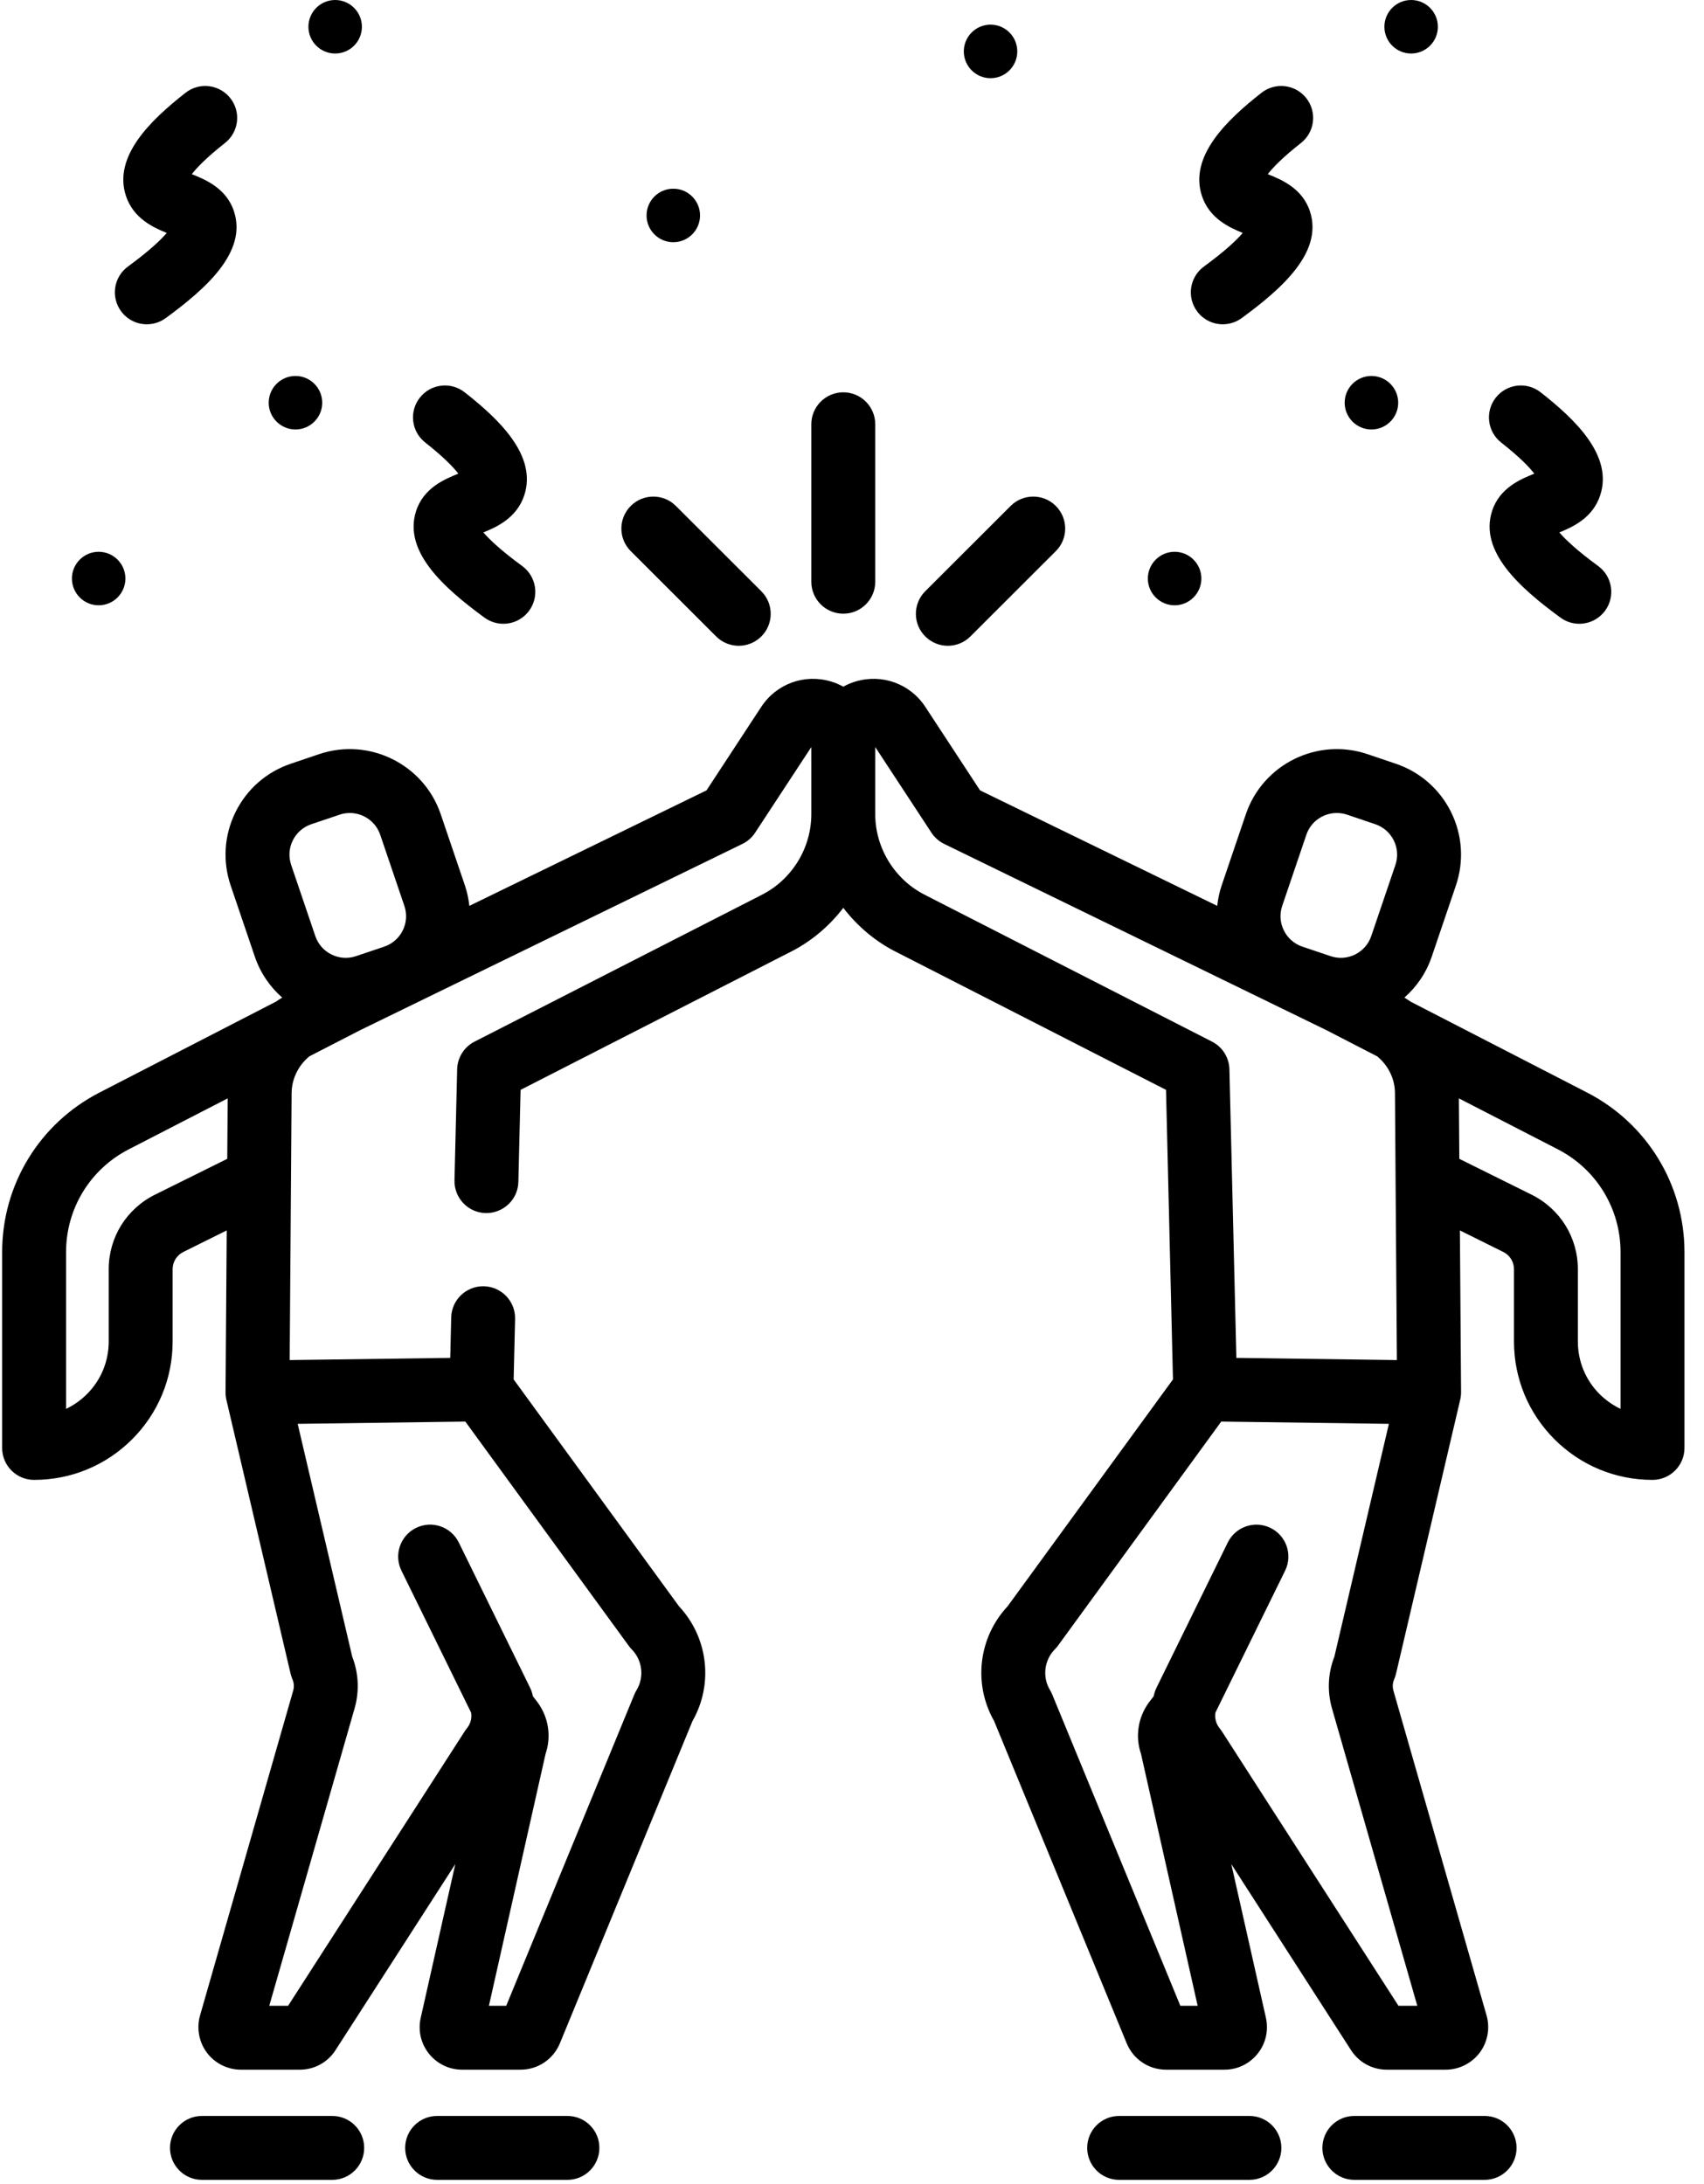 <?xml version="1.0" encoding="UTF-8"?> <svg xmlns="http://www.w3.org/2000/svg" width="39" height="50" viewBox="0 0 39 50" fill="none"><path d="M27.987 7.424C28.136 7.424 28.288 7.377 28.418 7.283C29.358 6.595 30.28 5.767 29.983 4.844C29.811 4.309 29.321 4.11 29.028 3.992C29.024 3.99 29.02 3.989 29.016 3.987C29.126 3.845 29.344 3.613 29.775 3.274C30.093 3.025 30.147 2.565 29.898 2.248C29.648 1.93 29.189 1.875 28.871 2.125C28.079 2.747 27.208 3.579 27.509 4.486C27.681 5.006 28.145 5.211 28.443 5.333C28.31 5.488 28.051 5.739 27.555 6.102C27.229 6.34 27.157 6.798 27.396 7.124C27.539 7.32 27.761 7.424 27.987 7.424Z" fill="black"></path><path d="M34.357 10.13C34.788 10.469 35.007 10.701 35.116 10.843C35.112 10.845 35.108 10.846 35.104 10.848C34.812 10.967 34.321 11.165 34.149 11.7C33.853 12.623 34.774 13.451 35.715 14.139C35.844 14.234 35.996 14.28 36.146 14.28C36.371 14.28 36.593 14.176 36.737 13.98C36.975 13.654 36.904 13.197 36.578 12.958C36.081 12.595 35.823 12.344 35.689 12.189C35.988 12.067 36.451 11.862 36.623 11.342C36.925 10.434 36.054 9.603 35.261 8.981C34.944 8.731 34.484 8.786 34.234 9.104C33.985 9.421 34.04 9.881 34.357 10.13Z" fill="black"></path><path d="M31.389 9.832C31.726 9.832 32.001 9.557 32.001 9.22C32.001 8.881 31.726 8.607 31.389 8.607C31.051 8.607 30.776 8.881 30.776 9.22C30.776 9.557 31.051 9.832 31.389 9.832Z" fill="black"></path><path d="M26.884 13.857C27.221 13.857 27.496 13.582 27.496 13.244C27.496 12.907 27.221 12.632 26.884 12.632C26.546 12.632 26.271 12.907 26.271 13.244C26.271 13.582 26.546 13.857 26.884 13.857Z" fill="black"></path><path d="M32.297 1.225C32.635 1.225 32.909 0.951 32.909 0.613C32.909 0.275 32.635 0 32.297 0C31.959 0 31.685 0.275 31.685 0.613C31.685 0.951 31.959 1.225 32.297 1.225Z" fill="black"></path><path d="M3.361 7.424C3.51 7.424 3.662 7.377 3.792 7.283C4.732 6.595 5.654 5.767 5.357 4.844C5.185 4.309 4.695 4.11 4.402 3.992C4.398 3.99 4.394 3.989 4.39 3.987C4.5 3.845 4.718 3.613 5.149 3.274C5.466 3.025 5.522 2.565 5.272 2.248C5.022 1.93 4.562 1.875 4.245 2.125C3.453 2.747 2.582 3.579 2.883 4.486C3.055 5.006 3.518 5.211 3.817 5.333C3.683 5.488 3.425 5.739 2.928 6.102C2.602 6.34 2.532 6.798 2.77 7.124C2.913 7.32 3.135 7.424 3.361 7.424Z" fill="black"></path><path d="M9.732 10.13C10.162 10.469 10.381 10.701 10.49 10.843C10.486 10.845 10.482 10.846 10.479 10.848C10.186 10.967 9.695 11.165 9.523 11.7C9.227 12.623 10.148 13.451 11.088 14.139C11.219 14.234 11.37 14.28 11.52 14.28C11.745 14.28 11.967 14.176 12.111 13.98C12.349 13.654 12.278 13.197 11.952 12.958C11.456 12.595 11.197 12.344 11.063 12.189C11.362 12.067 11.825 11.862 11.998 11.342C12.299 10.434 11.428 9.603 10.635 8.981C10.318 8.731 9.858 8.786 9.609 9.104C9.359 9.421 9.414 9.881 9.732 10.13Z" fill="black"></path><path d="M6.763 9.832C7.1 9.832 7.375 9.557 7.375 9.22C7.375 8.881 7.1 8.607 6.763 8.607C6.425 8.607 6.15 8.881 6.15 9.22C6.15 9.557 6.425 9.832 6.763 9.832Z" fill="black"></path><path d="M15.41 5.545C15.748 5.545 16.022 5.27 16.022 4.932C16.022 4.594 15.748 4.32 15.41 4.32C15.072 4.32 14.798 4.594 14.798 4.932C14.798 5.27 15.072 5.545 15.41 5.545Z" fill="black"></path><path d="M2.258 13.857C2.596 13.857 2.87 13.582 2.87 13.244C2.87 12.907 2.596 12.632 2.258 12.632C1.92 12.632 1.646 12.907 1.646 13.244C1.646 13.582 1.92 13.857 2.258 13.857Z" fill="black"></path><path d="M7.671 1.225C8.009 1.225 8.283 0.951 8.283 0.613C8.283 0.275 8.009 0 7.671 0C7.333 0 7.059 0.275 7.059 0.613C7.059 0.951 7.333 1.225 7.671 1.225Z" fill="black"></path><path d="M22.671 1.79C23.009 1.79 23.283 1.515 23.283 1.177C23.283 0.839 23.009 0.564 22.671 0.564C22.333 0.564 22.059 0.839 22.059 1.177C22.059 1.515 22.333 1.79 22.671 1.79Z" fill="black"></path><path d="M7.604 48.44H4.622C4.218 48.44 3.891 48.767 3.891 49.171C3.891 49.575 4.218 49.903 4.622 49.903H7.604C8.008 49.903 8.335 49.575 8.335 49.171C8.335 48.767 8.008 48.44 7.604 48.44Z" fill="black"></path><path d="M12.987 48.44H10.005C9.601 48.44 9.273 48.767 9.273 49.171C9.273 49.575 9.601 49.903 10.005 49.903H12.987C13.391 49.903 13.718 49.575 13.718 49.171C13.718 48.767 13.391 48.44 12.987 48.44Z" fill="black"></path><path d="M33.979 48.44H30.997C30.593 48.44 30.266 48.767 30.266 49.171C30.266 49.575 30.593 49.903 30.997 49.903H33.979C34.383 49.903 34.71 49.575 34.71 49.171C34.71 48.767 34.383 48.44 33.979 48.44Z" fill="black"></path><path d="M28.596 48.44H25.614C25.21 48.44 24.883 48.767 24.883 49.171C24.883 49.575 25.21 49.903 25.614 49.903H28.596C29 49.903 29.327 49.575 29.327 49.171C29.327 48.767 29 48.44 28.596 48.44Z" fill="black"></path><path fill-rule="evenodd" clip-rule="evenodd" d="M32.293 22.935L36.323 25.011C37.698 25.719 38.552 27.119 38.553 28.664V33.148C38.553 33.552 38.225 33.879 37.821 33.879C36.976 33.879 36.18 33.55 35.58 32.952C34.981 32.353 34.651 31.557 34.651 30.71V29.057C34.651 28.887 34.556 28.735 34.404 28.66L33.413 28.168L33.44 31.872V31.877V31.882V31.887C33.44 31.899 33.438 31.911 33.438 31.923C33.437 31.932 33.437 31.941 33.436 31.951C33.434 31.968 33.431 31.984 33.428 32.001C33.427 32.008 33.427 32.015 33.425 32.022L33.42 32.043V32.044L31.951 38.317C31.941 38.36 31.927 38.402 31.909 38.443C31.873 38.525 31.867 38.618 31.892 38.705L34.024 46.141C34.107 46.433 34.048 46.751 33.865 46.994C33.682 47.236 33.392 47.381 33.089 47.381H31.74C31.408 47.381 31.102 47.214 30.922 46.935L28.181 42.674L28.974 46.196C29.038 46.488 28.968 46.786 28.782 47.017C28.597 47.248 28.321 47.381 28.024 47.381H26.688C26.292 47.381 25.939 47.144 25.788 46.779L22.752 39.398C22.269 38.55 22.394 37.486 23.062 36.772L26.846 31.579L26.687 24.95L20.547 21.811C20.05 21.567 19.627 21.21 19.301 20.783C18.974 21.21 18.552 21.567 18.055 21.811L11.915 24.95L11.864 27.057C11.855 27.461 11.52 27.777 11.116 27.771C10.712 27.761 10.393 27.426 10.402 27.022L10.463 24.48C10.469 24.212 10.622 23.968 10.861 23.846L17.395 20.506L17.4 20.503L17.407 20.499C18.117 20.153 18.573 19.419 18.569 18.628V17.102L17.282 19.064C17.21 19.174 17.11 19.262 16.991 19.32L8.245 23.583L7.083 24.181C6.831 24.386 6.677 24.695 6.674 25.023L6.66 26.989L6.66 26.996V26.996C6.66 27.002 6.66 27.009 6.66 27.016L6.63 31.136L10.305 31.086L10.327 30.16C10.336 29.762 10.662 29.446 11.058 29.446H11.075C11.479 29.456 11.799 29.791 11.789 30.195L11.756 31.579L15.54 36.772C16.207 37.486 16.333 38.55 15.85 39.398L12.814 46.778C12.663 47.144 12.31 47.381 11.914 47.381H10.578C10.281 47.381 10.005 47.248 9.819 47.017C9.634 46.786 9.564 46.488 9.628 46.199L10.421 42.674L7.679 46.934C7.5 47.214 7.194 47.381 6.862 47.381H5.513C5.21 47.381 4.919 47.236 4.737 46.994C4.554 46.751 4.495 46.433 4.578 46.141L6.71 38.704C6.735 38.618 6.729 38.525 6.693 38.443C6.675 38.402 6.661 38.36 6.651 38.317L5.181 32.044V32.043C5.18 32.035 5.178 32.028 5.176 32.021C5.175 32.015 5.175 32.009 5.174 32.004L5.173 32.001C5.17 31.984 5.168 31.967 5.166 31.95C5.165 31.946 5.165 31.942 5.165 31.938C5.165 31.934 5.165 31.93 5.164 31.926L5.163 31.913C5.163 31.905 5.162 31.896 5.162 31.887L5.162 31.884L5.162 31.882V31.877V31.872L5.189 28.168L4.198 28.66C4.045 28.735 3.951 28.888 3.951 29.057V30.71C3.951 31.558 3.621 32.353 3.022 32.952C2.422 33.55 1.625 33.879 0.78 33.879C0.376 33.879 0.049 33.552 0.049 33.148V28.665C0.049 27.119 0.903 25.719 2.278 25.011L6.311 22.933C6.359 22.9 6.408 22.868 6.459 22.838C6.18 22.593 5.96 22.276 5.832 21.9L5.279 20.271C5.091 19.715 5.13 19.119 5.39 18.592C5.65 18.066 6.099 17.672 6.655 17.484L7.302 17.265C8.449 16.877 9.698 17.494 10.087 18.64L10.64 20.269C10.692 20.423 10.725 20.581 10.742 20.738L16.17 18.094L17.423 16.182C17.771 15.653 18.411 15.42 19.018 15.601C19.118 15.63 19.212 15.671 19.301 15.72C19.389 15.671 19.483 15.63 19.583 15.601C20.19 15.42 20.831 15.653 21.178 16.182L22.431 18.094L27.859 20.738C27.876 20.581 27.909 20.423 27.961 20.269L28.514 18.64C28.903 17.494 30.152 16.877 31.299 17.265L31.946 17.484C32.502 17.672 32.951 18.066 33.212 18.592C33.471 19.119 33.51 19.715 33.322 20.271L32.769 21.9C32.642 22.276 32.421 22.593 32.143 22.838C32.194 22.869 32.244 22.901 32.293 22.935ZM7.124 18.869C6.939 18.932 6.788 19.064 6.701 19.24C6.614 19.416 6.602 19.615 6.664 19.801L7.217 21.43C7.347 21.813 7.765 22.019 8.148 21.889L8.795 21.671C8.981 21.607 9.131 21.476 9.218 21.3C9.305 21.124 9.318 20.925 9.255 20.739L8.702 19.11C8.598 18.805 8.312 18.612 8.006 18.612C7.928 18.612 7.849 18.624 7.771 18.651L7.124 18.869ZM14.456 37.756C14.704 38.007 14.75 38.393 14.568 38.694C14.548 38.726 14.531 38.76 14.517 38.795L11.586 45.918H11.19L12.486 40.153C12.622 39.755 12.557 39.321 12.308 38.977L12.304 38.972C12.301 38.967 12.298 38.963 12.294 38.959L12.198 38.834C12.192 38.808 12.185 38.782 12.178 38.756C12.166 38.714 12.15 38.673 12.131 38.635L10.501 35.313C10.323 34.95 9.885 34.8 9.523 34.978C9.16 35.156 9.01 35.594 9.188 35.957L10.782 39.206V39.206C10.804 39.333 10.77 39.463 10.688 39.563C10.67 39.585 10.654 39.607 10.639 39.63L6.594 45.918H6.163L8.116 39.108C8.228 38.719 8.208 38.303 8.062 37.927L6.813 32.596L10.65 32.544L14.387 37.673C14.408 37.702 14.431 37.73 14.456 37.756ZM3.548 27.349L5.201 26.529L5.211 25.145L2.948 26.311C2.062 26.767 1.512 27.669 1.512 28.665V32.253C1.686 32.17 1.848 32.057 1.989 31.916C2.311 31.595 2.488 31.167 2.488 30.71V29.057C2.488 28.328 2.894 27.674 3.548 27.349ZM29.346 20.739L29.899 19.11C30.003 18.804 30.289 18.612 30.595 18.612C30.673 18.612 30.752 18.624 30.83 18.65L31.477 18.869C31.663 18.932 31.813 19.064 31.9 19.24C31.987 19.416 32 19.615 31.937 19.801L31.384 21.43C31.254 21.813 30.837 22.019 30.453 21.889L29.806 21.671C29.62 21.607 29.47 21.476 29.384 21.3C29.296 21.124 29.284 20.925 29.346 20.739ZM21.195 20.499C21.199 20.501 21.203 20.503 21.207 20.506L27.74 23.846C27.979 23.968 28.132 24.212 28.138 24.48L28.297 31.086L31.971 31.136L31.941 27.016C31.941 27.011 31.941 27.007 31.941 27.002L31.941 26.987L31.927 25.022C31.925 24.695 31.77 24.386 31.52 24.183L30.355 23.582L21.61 19.32C21.492 19.262 21.391 19.174 21.319 19.064L20.032 17.102V18.625V18.628C20.028 19.419 20.485 20.153 21.195 20.499ZM32.438 45.918H32.007L27.962 39.63C27.947 39.607 27.931 39.585 27.913 39.563C27.831 39.463 27.797 39.332 27.818 39.206L29.413 35.957C29.591 35.594 29.441 35.156 29.078 34.978C28.716 34.801 28.278 34.95 28.1 35.313L26.47 38.635C26.451 38.673 26.435 38.714 26.423 38.756C26.416 38.782 26.409 38.808 26.403 38.834L26.307 38.959C26.303 38.963 26.3 38.967 26.297 38.972L26.297 38.972L26.293 38.977C26.044 39.321 25.979 39.755 26.115 40.153L27.411 45.918H27.015L24.084 38.795C24.07 38.76 24.053 38.726 24.034 38.694C23.851 38.393 23.897 38.007 24.144 37.756C24.17 37.73 24.193 37.702 24.215 37.673L27.951 32.544L31.788 32.596L30.54 37.927C30.393 38.303 30.373 38.719 30.485 39.108L32.438 45.918ZM37.09 32.253C37.09 32.253 37.09 32.253 37.09 32.253H37.09V32.253ZM37.09 32.253V28.665C37.09 27.669 36.539 26.767 35.654 26.311L33.39 25.145L33.4 26.529L35.053 27.349C35.707 27.674 36.113 28.328 36.113 29.057V30.71C36.113 31.167 36.29 31.595 36.612 31.917C36.754 32.057 36.915 32.17 37.09 32.253Z" fill="black"></path><path d="M19.301 14.049C19.704 14.049 20.032 13.722 20.032 13.318V9.713C20.032 9.309 19.704 8.981 19.301 8.981C18.897 8.981 18.569 9.309 18.569 9.713V13.318C18.569 13.722 18.897 14.049 19.301 14.049Z" fill="black"></path><path d="M21.693 14.784C21.88 14.784 22.067 14.713 22.21 14.57L24.165 12.617C24.451 12.332 24.451 11.869 24.165 11.583C23.88 11.297 23.417 11.297 23.131 11.582L21.176 13.535C20.891 13.821 20.89 14.284 21.176 14.569C21.319 14.712 21.506 14.784 21.693 14.784Z" fill="black"></path><path d="M16.391 14.57C16.534 14.713 16.721 14.784 16.908 14.784C17.095 14.784 17.282 14.712 17.425 14.57C17.711 14.284 17.711 13.821 17.425 13.536L15.47 11.583C15.184 11.297 14.721 11.297 14.436 11.583C14.15 11.869 14.15 12.332 14.436 12.617L16.391 14.57Z" fill="black"></path></svg> 